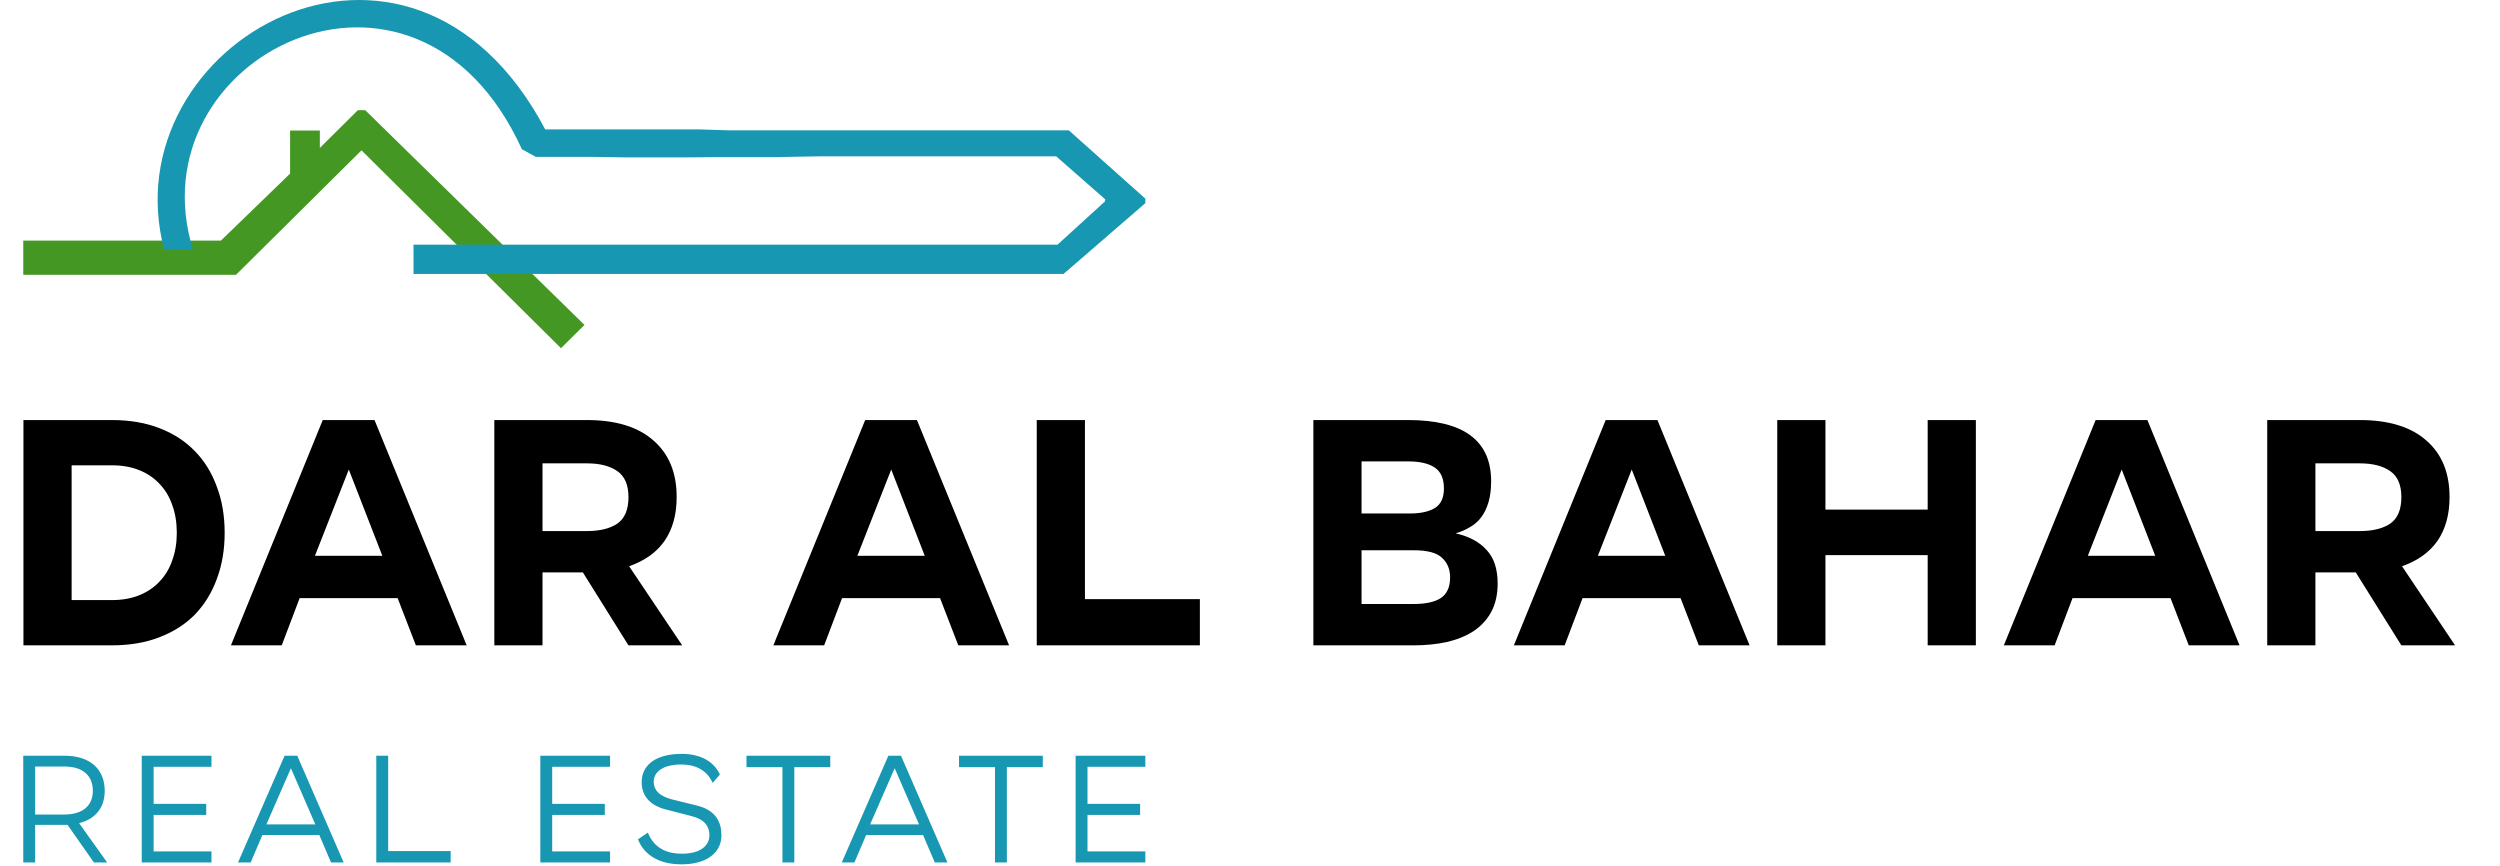 <?xml version="1.0" encoding="UTF-8"?> <svg xmlns="http://www.w3.org/2000/svg" width="430" height="149" viewBox="0 0 430 149" fill="none"> <path d="M13.606 141.581C16.472 140.864 18.011 138.848 18.011 136.035V136.008C18.011 132.373 15.569 129.984 11.085 129.984H4V148.348H6.043V141.873H11.085H11.616L16.153 148.348H18.435L13.606 141.581ZM11.085 131.842C14.243 131.842 15.967 133.408 15.967 136.008V136.035C15.967 138.556 14.243 140.095 11.085 140.095H6.043V131.842H11.085ZM24.378 129.984V148.348H36.372V146.437H26.422V140.174H35.47V138.264H26.422V131.895H36.372V129.984H24.378ZM51.126 129.984H48.95L40.937 148.348H43.112L45.129 143.624H54.921L56.937 148.348H59.113L51.126 129.984ZM54.231 141.793H45.819L50.038 132.134L54.231 141.793ZM64.72 129.984V148.348H77.51V146.384H66.764V129.984H64.72ZM92.935 129.984V148.348H104.929V146.437H94.978V140.174H104.027V138.264H94.978V131.895H104.929V129.984H92.935ZM123.823 133.222C122.841 131.046 120.559 129.666 117.268 129.666H117.242C112.916 129.666 110.369 131.497 110.369 134.522C110.369 136.592 111.457 138.423 114.482 139.219L119.02 140.387C121.222 140.944 122.018 142.191 122.018 143.651C122.018 145.535 120.373 146.835 117.295 146.835H117.268C114.402 146.835 112.412 145.667 111.43 143.2L109.732 144.367C110.82 147.127 113.447 148.666 117.215 148.666H117.242C121.514 148.666 124.088 146.676 124.088 143.677C124.088 141.501 123.186 139.352 119.869 138.556L115.57 137.494C113.182 136.884 112.439 135.716 112.439 134.469C112.439 132.691 114.137 131.497 117.162 131.497H117.189C119.975 131.497 121.726 132.744 122.575 134.655L123.823 133.222ZM128.396 129.984V131.948H134.579V148.348H136.622V131.948H142.805V129.984H128.396ZM154.972 129.984H152.796L144.783 148.348H146.958L148.975 143.624H158.767L160.783 148.348H162.959L154.972 129.984ZM158.077 141.793H149.665L153.884 132.134L158.077 141.793ZM164.955 129.984V131.948H171.137V148.348H173.181V131.948H179.363V129.984H164.955ZM185.006 129.984V148.348H197V146.437H187.049V140.174H196.098V138.264H187.049V131.895H197V129.984H185.006Z" fill="#1797B1"></path> <path d="M4.5 46.261V46.761H5H40.186H40.392L40.538 46.616L62.177 25.154L96.14 58.839L96.493 59.188L96.845 58.839L99.457 56.248L99.817 55.891L99.455 55.536L62.767 19.601L62.621 19.458H62.417H61.96H61.754L61.608 19.603L54.512 26.64V23.457V22.957H54.012H50.899H50.399V23.457V30.069L38.198 41.885H5H4.5V42.385V42.633V46.261Z" fill="#449723" stroke="#449723"></path> <path fill-rule="evenodd" clip-rule="evenodd" d="M71.121 42.59V47.116H182.929L197 34.941L197 34.166L183.834 22.415H165.682H163.711H160.512H148.717H145.398H139.96H130.567H125.244L120.42 22.261H111.092H107.332H102.615C99.504 22.261 96.89 22.261 93.778 22.261C70.468 -21.867 18.801 7.362 28.252 42.994C31.11 42.994 30.389 42.994 33.212 42.994C22.855 9.789 71.456 -14.575 89.761 25.667L92.152 26.982H101.712L104.86 27.027L107.826 27.073H112.535H117.675L123.152 27.027H126.612H133.053L140.948 26.891H143.915H146.386H151.33H158.441H160.704H163.808H168.408H181.666L190.098 34.283L190.053 34.646L181.891 42.084H71.121V42.59Z" fill="#1797B1"></path> <path d="M19.208 72.248C22.307 72.248 25.051 72.715 27.44 73.648C29.867 74.581 31.901 75.907 33.544 77.624C35.187 79.304 36.437 81.339 37.296 83.728C38.192 86.08 38.64 88.712 38.64 91.624V91.68C38.64 94.555 38.192 97.187 37.296 99.576C36.437 101.928 35.187 103.963 33.544 105.68C31.901 107.36 29.867 108.667 27.44 109.6C25.051 110.533 22.307 111 19.208 111H4.032V72.248H19.208ZM12.32 103.216H19.208C21 103.216 22.587 102.936 23.968 102.376C25.349 101.816 26.507 101.032 27.44 100.024C28.411 99.016 29.139 97.803 29.624 96.384C30.147 94.965 30.408 93.397 30.408 91.68V91.624C30.408 89.869 30.147 88.283 29.624 86.864C29.139 85.445 28.411 84.232 27.44 83.224C26.507 82.216 25.349 81.432 23.968 80.872C22.587 80.312 21 80.032 19.208 80.032H12.32V103.216ZM39.721 111L55.514 72.248H64.418L80.266 111H71.529L68.394 102.88H51.538L48.458 111H39.721ZM65.761 95.6L59.993 80.76L54.169 95.6H65.761ZM108.096 111L100.256 98.456H93.312V111H85.024V72.248H100.928C105.931 72.248 109.758 73.424 112.408 75.776C115.059 78.091 116.384 81.32 116.384 85.464V85.52C116.384 88.507 115.694 91.008 114.312 93.024C112.931 95.003 110.896 96.459 108.208 97.392L117.336 111H108.096ZM93.312 79.696V91.344H100.928C103.168 91.344 104.923 90.915 106.192 90.056C107.462 89.16 108.096 87.648 108.096 85.52V85.464C108.096 83.411 107.462 81.936 106.192 81.04C104.923 80.144 103.168 79.696 100.928 79.696H93.312ZM133.018 111L148.81 72.248H157.714L173.562 111H164.826L161.69 102.88H144.834L141.754 111H133.018ZM159.058 95.6L153.29 80.76L147.466 95.6H159.058ZM186.609 72.248V103.048H206.377V111H178.321V72.248H186.609ZM242.195 72.248C251.715 72.248 256.475 75.757 256.475 82.776C256.475 84.157 256.326 85.352 256.027 86.36C255.729 87.368 255.318 88.227 254.795 88.936C254.273 89.645 253.619 90.224 252.835 90.672C252.089 91.12 251.267 91.475 250.371 91.736C252.686 92.259 254.459 93.211 255.691 94.592C256.961 95.936 257.595 97.859 257.595 100.36C257.595 102.264 257.222 103.907 256.475 105.288C255.729 106.632 254.702 107.733 253.395 108.592C252.126 109.413 250.595 110.029 248.803 110.44C247.049 110.813 245.163 111 243.147 111H225.899V72.248H242.195ZM243.147 103.888C245.201 103.888 246.75 103.552 247.795 102.88C248.878 102.171 249.419 100.976 249.419 99.296C249.419 97.915 248.953 96.795 248.019 95.936C247.123 95.077 245.518 94.648 243.203 94.648H234.187V103.888H243.147ZM234.187 88.32H242.531C244.286 88.32 245.686 88.021 246.731 87.424C247.814 86.789 248.355 85.651 248.355 84.008C248.355 82.328 247.833 81.133 246.787 80.424C245.742 79.715 244.211 79.36 242.195 79.36H234.187V88.32ZM260.386 111L276.178 72.248H285.082L300.93 111H292.194L289.058 102.88H272.202L269.122 111H260.386ZM286.426 95.6L280.658 80.76L274.834 95.6H286.426ZM331.56 87.648V72.248H339.848V111H331.56V95.488H313.976V111H305.688V72.248H313.976V87.648H331.56ZM344.659 111L360.451 72.248H369.355L385.203 111H376.467L373.331 102.88H356.475L353.395 111H344.659ZM370.699 95.6L364.931 80.76L359.107 95.6H370.699ZM413.034 111L405.194 98.456H398.25V111H389.962V72.248H405.866C410.868 72.248 414.695 73.424 417.346 75.776C419.996 78.091 421.322 81.32 421.322 85.464V85.52C421.322 88.507 420.631 91.008 419.25 93.024C417.868 95.003 415.834 96.459 413.146 97.392L422.274 111H413.034ZM398.25 79.696V91.344H405.866C408.106 91.344 409.86 90.915 411.13 90.056C412.399 89.16 413.034 87.648 413.034 85.52V85.464C413.034 83.411 412.399 81.936 411.13 81.04C409.86 80.144 408.106 79.696 405.866 79.696H398.25Z" fill="black"></path> </svg> 
